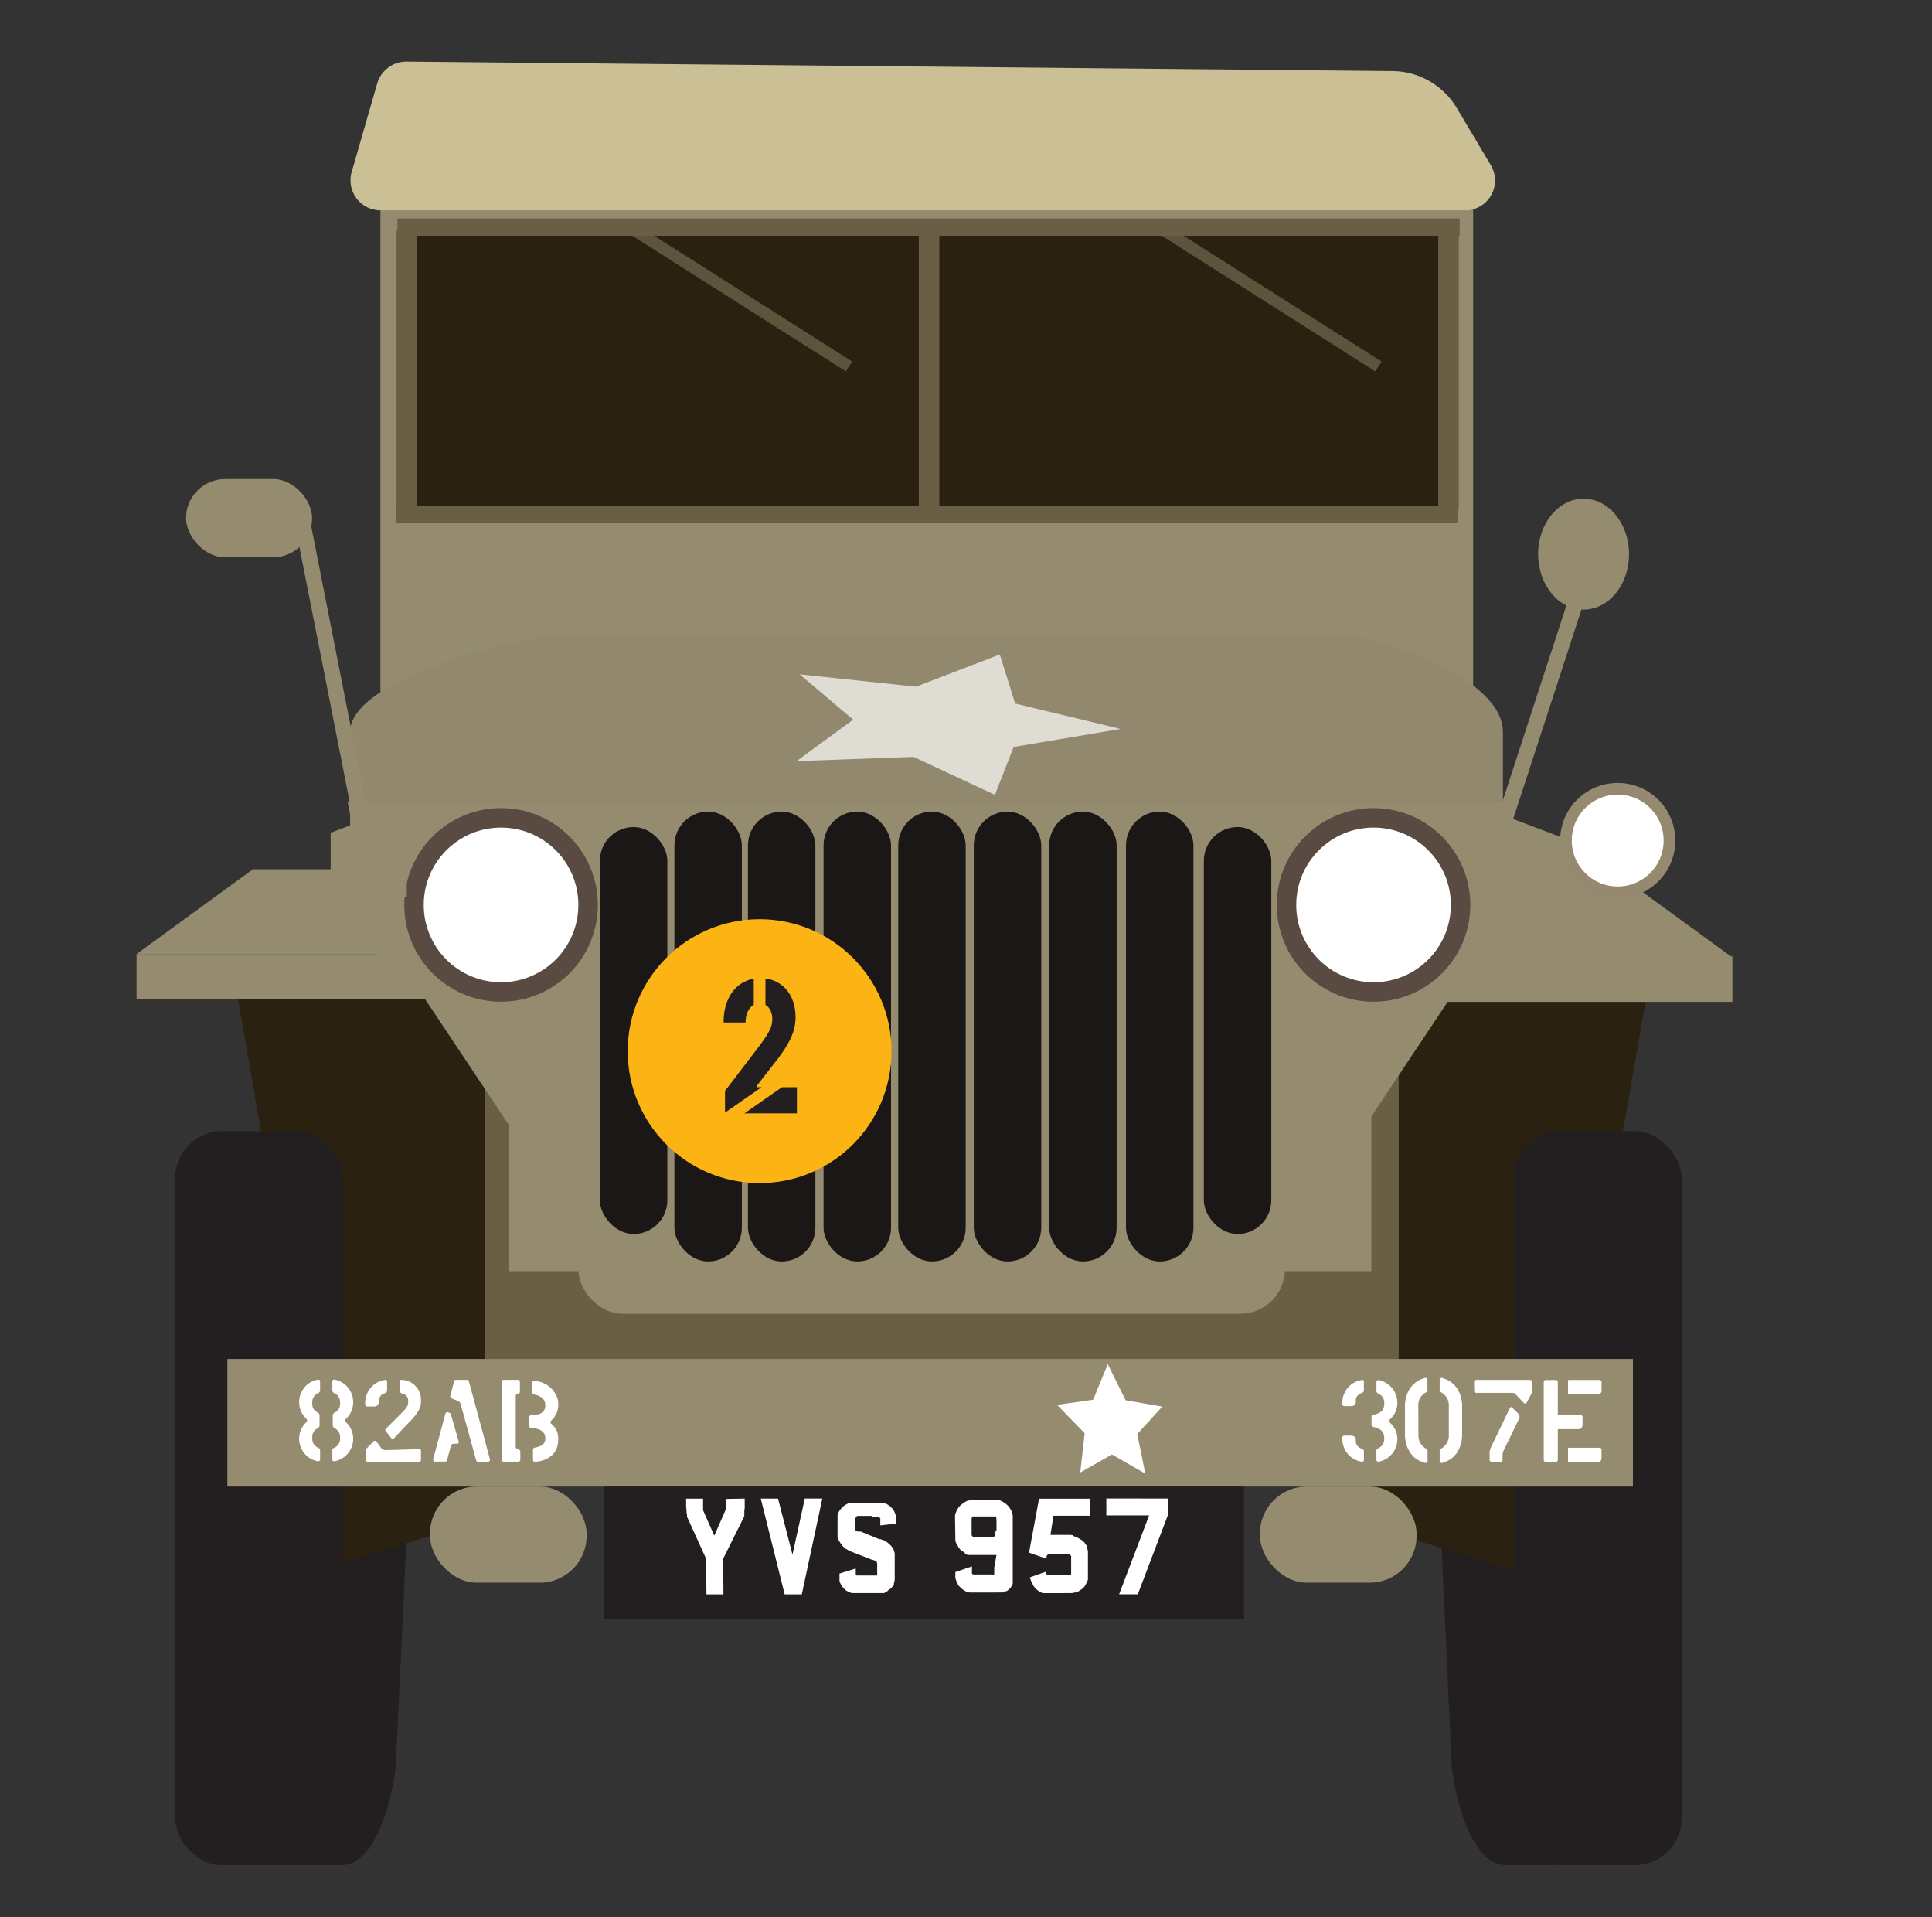 <svg id="Layer_1" data-name="Layer 1" xmlns="http://www.w3.org/2000/svg" viewBox="0 0 496.06 492.13"><rect x="0" y="0" width="496.06" height="492.13" fill="#333333" stroke="none"/><defs><style>.cls-1,.cls-11,.cls-12{fill:none;}.cls-2,.cls-7{fill:#958c70;}.cls-3{fill:#91886d;}.cls-4{fill:#231f20;}.cls-5{fill:#2b2111;}.cls-6{fill:#6a5e44;}.cls-12,.cls-17,.cls-7{stroke:#958c70;}.cls-11,.cls-12,.cls-13,.cls-14,.cls-17,.cls-7{stroke-miterlimit:10;}.cls-13,.cls-7{stroke-width:5px;}.cls-8{fill:#1b1716;}.cls-13,.cls-14,.cls-16,.cls-9{fill:#fff;}.cls-10{fill:#fcb415;}.cls-11{stroke:#fcb415;}.cls-11,.cls-14,.cls-17{stroke-width:3px;}.cls-12{stroke-width:4px;}.cls-13{stroke:#594a42;}.cls-14{stroke:#958a6f;}.cls-15{fill:#cbbf95;}.cls-16{opacity:0.7;}.cls-17{fill:#56602a;opacity:0.48;}</style></defs><title>wallis18</title><rect class="cls-1" width="496.06" height="492.13"/><rect class="cls-2" x="97.68" y="51.78" width="280.56" height="142.61"/><path class="cls-3" d="M467.83,247.83H220.55c-13.45,0-24.36-11.14-24.36-24.89V188.3c0-13.75,43.67-24.89,57.12-24.89H447.85c13.46,0,44.34,11.14,44.34,24.89v34.64C492.19,236.69,481.28,247.83,467.83,247.83Z" transform="translate(-106.3 -0.43)"/><path class="cls-4" d="M210.74,394.36l-29.26,9.36v75.51h12.59c9.2,0,14-19.73,14-28.94Z" transform="translate(-106.3 -0.43)"/><path class="cls-4" d="M476.21,392.87l29.26,10.85v75.51H492.88c-9.21,0-14-19.73-14-28.94Z" transform="translate(-106.3 -0.43)"/><polygon class="cls-5" points="110.42 394.27 81.14 403.29 81.14 381.6 122.42 381.6 110.42 394.27"/><polygon class="cls-5" points="360.04 394.27 389.32 403.29 389.32 381.6 348.04 381.6 360.04 394.27"/><rect class="cls-6" x="117.81" y="266.07" width="260.28" height="87.51"/><polygon class="cls-5" points="124.58 349.04 77.27 349.04 61.07 256.37 124.58 256.37 124.58 349.04"/><polygon class="cls-5" points="359.13 349.04 406.44 349.04 422.64 256.37 359.13 256.37 359.13 349.04"/><polygon class="cls-7" points="380.31 244.9 99.56 244.9 92.31 208.34 385.89 208.34 380.31 244.9"/><polygon class="cls-7" points="349.61 285.83 133.05 287.87 106.3 247.69 375.02 247.69 349.61 285.83"/><rect class="cls-7" x="133.05" y="287.87" width="216.56" height="35.94"/><rect class="cls-7" x="151" y="316.77" width="176.42" height="17.99" rx="8.99"/><rect class="cls-8" x="154.03" y="212.3" width="17.32" height="104.47" rx="8.66"/><rect class="cls-8" x="173.16" y="208.34" width="17.32" height="115.47" rx="8.66"/><rect class="cls-8" x="192.04" y="208.34" width="17.32" height="115.47" rx="8.66"/><rect class="cls-8" x="211.46" y="208.34" width="17.32" height="115.47" rx="8.66"/><rect class="cls-8" x="230.63" y="208.34" width="17.32" height="115.47" rx="8.66"/><rect class="cls-8" x="250.03" y="208.34" width="17.32" height="115.47" rx="8.66"/><rect class="cls-8" x="269.39" y="208.34" width="17.32" height="115.47" rx="8.66"/><rect class="cls-8" x="289.11" y="208.34" width="17.32" height="115.47" rx="8.66"/><rect class="cls-8" x="309.1" y="212.3" width="17.32" height="104.47" rx="8.66"/><rect class="cls-4" x="44.97" y="290.39" width="43.02" height="188.41" rx="12"/><rect class="cls-4" x="388.74" y="290.39" width="43.02" height="188.41" rx="12"/><rect class="cls-2" x="58.38" y="348.85" width="360.89" height="32.75"/><rect class="cls-4" x="155.17" y="381.6" width="164.25" height="33.94"/><path class="cls-9" d="M297.51,385.12v.65l0,.32v.32l0,.31V387l0,.3,0,.32-.05.28-.05.28,0,.16v.07l0,.08,0,.16,0,.07,0,.09,0,.09,0,.09,0,.08,0,.11,0,0,0,.06,0,.07,0,.07,0,0,0,0,0,.09,0,.05,0,.06,0,0,0,.07L292,400.51l.05,9.19h-4.36l-.09-9.14-4.85-10.67-.05-.11,0-.09,0-.1,0-.07,0-.09,0-.05v-.07l0-.05,0-.11,0-.09-.05-.09,0-.08-.07-.16,0-.07,0-.09,0-.16,0-.16-.05-.28,0-.28-.06-.32v-.29l0-.32v-.32l0-.31v-1h4.35v1.43l0,.17,0,.18,0,.09v.09l0,.08,0,.09,0,.14,0,.09,0,0,0,.07,0,.07,0,0v0l0,0v.05l0,0,0,.07v0l0,.06,0,.09.05.12,0,0,0,.07,0,.07,0,.07,2.83,6.4,3-6.82,0-.05,0-.06,0-.05v0l0-.06h0l0,0v-.07l0,0h0l0,0,0,0,0-.07v-.05l0-.09v0l0,0v-.07l0-.07,0-.09,0-.09v-.09h0v0l0,0v-.1l0,0v-.12l0-.1v-1.38Z" transform="translate(-106.3 -0.43)"/><path class="cls-9" d="M317.44,385.11l-5.27,24.59h-4.4l-6.13-24.58h4.43l3.71,14.38,3.16-14.39Z" transform="translate(-106.3 -0.43)"/><path class="cls-9" d="M330.2,389.57l-2.33,0-.16,0h-.64l-.05,0-.1,0h-.11l-.07,0h0l-.11,0-.09,0-.05,0,0,0-.08,0-.07.05-.06.06-.07.07-.05,0,0,.07-.09.12-.07.13-.05.12-.06.12v.11l0,.07v.12l0,.07v0l0,1.14v.42l0,.13,0,.12v.1l0,.13,0,.1,0,.09,0,.09,0,.09.05.07.06.07,0,.07.05.07.07.05,0,0,0,0,.07,0,.05.05,0,0,0,0h0l.05,0,.05.05h0l0,0,.07,0,.1.06h0l0,0,0,0,.05,0H327l.06,0h.05l0,0h.08v0h0l0,0h0l0,0h0v0h.11l4.57,1.87.17,0,.18.09.09,0,.08,0,.09.05.11,0,.19.11.09,0,.1,0,.11.05.1.05.11.06.11.07.1.05.11.05.21.14.21.13.09.07.1.07.18.15.1.08.09.07.18.17.16.18.08.07.09.09.14.19.07.09.07.08.07.11.07.11.06.08.07.11.12.21,0,.11.05.12.06.1,0,.11.06.12,0,.11.09.24,0,.11,0,.12,0,.13,0,.14,0,.1v.14l0,.12,0,.15v.26l0,.12,0,.14v3l0,.12V405l0,.13v.12l0,.12,0,.14v.13h0v0l0,.05,0,.12,0,.13-.05.12,0,.12,0,.11-.06.12-.05.11,0,.1v0l0,0,0,.05-.05.1,0,.11,0,.05,0,.05,0,.11,0,0,0,.06,0,.05,0,0,0,0,0,.05-.07.09-.07.1-.15.18-.09.09-.09.09-.07.07,0,.05,0,0-.19.18-.18.16-.1.09h0l0,0,0,0-.21.17-.05,0-.06,0L334,409l-.11.07-.11.07-.1,0-.11.07-.08.06-.11.05-.09.05-.09,0-.1,0-.09,0-.09,0-.08,0-.08,0-.08,0h-.16l-.16,0h-.14l-.14,0H332l-.06,0h-.37l-4.9,0h0l-.15,0-.14,0h-.14l-.15,0-.14,0h-.14l-.12,0-.14,0-.12,0-.13,0-.12,0-.12,0-.13-.05-.12,0-.1-.05-.11-.05-.12-.05-.11-.06-.1-.05-.11,0-.1-.07-.11-.06-.09-.07-.1,0-.18-.14-.09-.07-.08-.07-.09-.07-.09-.07-.07-.07-.09-.09-.07-.07-.09-.09-.07-.08-.07-.09-.07-.09-.07-.09-.14-.19-.07-.11-.05-.08-.12-.22-.06-.1-.07-.11-.1-.23-.06-.1,0-.12-.05-.11-.06-.1,0-.11,0-.11,0-.1,0-.09,0-.1,0-.09,0-.09v-.09l0-.09,0-.08,0-.09v-.23l0-.12,0-.07v-.16l0-.11v-.21l4.17-1.3v.53l0,.16v.14l0,.16V404l0,.05,0,.12,0,.12,0,.11,0,.09.06.1,0,.07.05.07.06.07,0,0,0,0,0,0,.07,0,0,.06.07,0,.06,0,.07,0,.07,0,.07,0h.05l.07,0,.07,0,.07,0H331l.09,0,.07,0,.07,0h.05l.05,0,.06,0,0,0h0l.07,0v0l0,0,0,0v0h0l0,0,.07-.05,0-.05v0h0l0,0,0,0,0-.05,0-.05v0h0l0,0,0-.06,0,0v0l0,0v0l0,0v0l0-.07,0-.06v-.07l0-.05,0-.07v-.39h0v-.18l0-.05v-.88l0,0v-.68l0-.12,0-.07v-.06l0-.07,0-.05-.07-.12,0-.07,0-.06,0-.07,0-.07-.07,0-.06-.07-.07-.05-.09-.06-.08-.07-.09,0-.11-.07-.1-.05-.11-.06-.12,0-.14-.06-.12-.05-.16,0-.14-.06-5.14-2-.15-.09-.15-.08-.08-.06-.07,0-.09-.05-.07,0-.07-.05-.09-.05-.16-.09-.07-.05-.09-.06-.15-.09-.09-.07-.09,0-.07-.05-.09-.07-.09-.07-.07-.07-.08-.07-.09-.09-.07-.07-.09-.09-.07-.09-.09-.08-.09-.11-.07-.11-.08-.1-.08-.11-.17-.21-.14-.23-.14-.21-.13-.21-.1-.23-.11-.21-.08-.21-.09-.23,0-.1,0-.11,0-.1,0-.13,0-.1,0-.12,0-.11v-.12l0-.13v-.12l0-.12v-.69l0-1.9h0v0l0,0v-.07h0v0l0,0v-.33l0-.07v-.14l0-.09v-.18l0-.07v-.1l0-.09,0-.09,0-.1,0-.11,0-.09,0-.1,0-.11,0-.1,0-.11.05-.1.05-.11,0-.1.05-.13.12-.21.06-.12.07-.11.05-.1.07-.09.07-.11.07-.1.07-.09.07-.09.07-.08.07-.09.16-.18.16-.16.07-.07.09-.07.17-.14.18-.14.1-.05.09-.07.11-.07.09-.05.21-.11.21-.11.21-.1.12-.05.11,0,.12-.05.12,0,.11,0,.14,0,.12,0,.13,0,.12,0,.14,0,.14,0,.14,0h.14l.14,0,.14,0,.16,0,4.48,0h.14l.14,0h.14l.15,0H332l.14,0,.14,0h.12l.13,0,.14,0,.12,0,.12,0,.14,0,.13.06.12,0,.23.09.12,0,.12.05.11.06.11.05.1.05.11.07.19.13.1.05.09.07.09.07.11.07.07.07.08.07.09.07.07.07.07.09.09.09.07.07.07.08.07.09.07.09.05.09.07.09.08.08.05.11.05.11.07.08.05.11.06.1.05.11,0,.05v.06l.09.19.09.21.07.19.07.21,0,.09,0,.11,0,.08,0,.11,0,.11h0v0l0,.05,0,.09v.11h0v0l0,.05,0,.09v.09l0,.09v.82L332.33,392l0-.16v-.56l0-.12,0-.12v-.11l0-.12,0-.11,0-.1,0-.11,0-.09,0-.09,0-.08-.06-.09,0,0,0,0-.07-.07-.07-.07-.07-.05-.09-.06-.05,0h-.05l-.06,0,0,0h-.07l0,0-.12,0h-.12l-.14,0h-.07l-.06,0h-.65Z" transform="translate(-106.3 -0.43)"/><path class="cls-9" d="M362.16,399.59h-5.57l-.21,0h-.2l-.21,0-.21,0-.19,0-.21,0-.11,0-.09,0-.1,0H355l-.09,0-.08,0-.16-.05-.16-.05-.14-.06-.12-.05-.06,0-.05,0L354,399l-.12-.07-.1-.09-.13-.07v0h0v0h0l-.05-.05,0,0h0l-.06,0-.07-.05,0,0v0h0l-.12-.09-.12-.11-.07,0-.07-.05-.11-.11-.12-.12-.11-.12-.1-.13-.11-.14-.09-.14-.1-.16-.09-.14-.16-.28-.09-.14-.07-.14-.07-.14-.05-.12-.07-.14-.05-.14-.05-.13-.06-.14,0-.14,0-.12,0-.14,0-.13,0-.14v-.22l0-.09v-.09l0-.09v-.05l0-.07-.07-4h0v-.43l0-.19v-.19l0-.2,0-.17,0-.18.06-.17.05-.18.05-.18.07-.15.07-.18.07-.17.09-.16.09-.18.1-.16.09-.17.11-.16.1-.16.12-.14.11-.12.12-.13.14-.12.13-.12.14-.09.14-.11.12-.1.14-.11.14-.1.16-.09.14-.09.16-.09.14-.08.16-.09.16-.07.14,0,.16-.07.15,0,.14-.05.16,0,.16,0,.16,0,.14,0,.16,0H356l.14,0h.15l.15,0h5.27l.1,0H362l.13,0h.21l.1,0,.09,0,.09,0,.1,0,.09,0,.09,0,.09,0,.16.07.15.07.16.07.16.09.14.07.14.09.14.09.14.09.14.08.14.11.13.1.12.11.07.05.07.07.12.11.11.12.12.12.12.14.11.15.09.12.09.14.1.14.09.16.09.16.07.14.07.17.07.16.07.18.05.15,0,.18.06.18.05.17,0,.18,0,.19,0,.32,0,.31,0,.32v.33l0,9.88v.07l0,.06v1.35l0,.14v.42l0,.14v1l0,.09v.56l0,.18v.19l0,.18,0,.19,0,.19,0,.18,0,.05v.14l0,.09,0,.09,0,.16,0,.05v0l0,.08,0,.09,0,.07,0,.09,0,.07,0,.09,0,.07-.07.16-.09.14,0,0,0,0-.05.07,0,.07-.06.07-.05.07,0,.07,0,0v0l0,0-.05.07-.1.14-.11.12,0,0,0,0-.05.07-.13.13-.1.12,0,0h0l0,0-.05.06-.13.12-.12.09-.12.1-.13.09-.12.09-.07,0-.05,0-.07,0-.07,0-.14.09-.15.07-.14.07-.15.07-.16.05-.07,0-.06,0,0,0-.09,0-.07,0-.09,0-.07,0h-.07l-.07,0-.07,0h-.12l-.07,0-.05,0-.06,0H361l-4,0h-1.05l-.11,0h-.21l-.1,0-.09,0-.09,0h-.09l-.09,0-.15-.05-.16-.06-.16-.05-.14,0-.16-.07-.14-.07-.14-.07-.12-.09-.14-.09-.14-.07-.13-.11-.14-.08-.12-.11-.14-.1-.12-.13-.13-.1-.12-.13-.12-.12-.13-.12-.05-.05-.05-.08-.06-.05,0-.07-.09-.12-.1-.12,0-.07,0-.06-.07-.14-.09-.12-.07-.14-.06-.14-.07-.16-.05-.14-.05-.16-.05-.16-.06-.16-.05-.15,0-.14,0-.15,0-.14,0-.14,0-.12,0-.1v-.13l0-.1v-.11l0-.09v-.31l4.26-1.46v.67l0,.33,0,.33v.18l0,.07,0,.07v.07l0,.07,0,0,.06.07,0,.06.06.05.05.05.05,0,.07,0,.07.06.07,0,.07,0,.09,0,.07,0,.07,0,.09,0,.09,0,.07,0h.08l.09,0h.2l.17,0h.11l.08,0h.22l3.12,0h.06l0,0H361l.07,0h.07l.08,0h.2v0h0l0,0h0l0,0h0l.05,0,0,0,0,0,0,0,.05,0v0h0v0l.06-.05,0-.05,0-.07,0-.07,0,0,0,0,0-.07,0-.09,0-.07v0h0l0,0,0-.09,0-.08V404l0-.09,0-.1v-.21l0-.11v-.33l0-.13v-.14Zm0-6.08,0-2.13v-.26l0-.18v-.16l0-.08v-.07l0-.16-.05-.14,0-.09,0-.07,0-.07,0-.05,0-.07,0-.06,0-.05,0-.05-.06-.06-.05,0,0-.05-.05,0-.06,0-.07,0-.05,0h-.07l-.07,0-.07,0h-.09l-.07,0h-.12l-.13,0-.1,0-.09,0h-.35l-2.71,0H357l-.11,0h-.17l-.09,0-.09,0-.07,0-.09,0-.07,0-.07,0-.05,0,0,0-.07,0-.06,0-.08.09-.09.07,0,.06,0,0-.07.09,0,.05,0,.05-.05.11,0,.1v.09l0,.09,0,.07,0,.09V391l0,2.81,0,.07,0,.07v.14l0,.07,0,.07,0,0,0,.07,0,.06,0,.07.06.1,0,0,0,.05,0,.05,0,0,.07.09.07.07.09.05.08.07.09,0,.09,0,.09,0,.09,0h.14l0,0h.07l.07,0h.2l3.49,0h.3l.09,0H361l.09,0h.05l0,0,.09,0,.07,0h0l0,0h0l.07,0,.07,0,.06-.05.07,0,.05-.05.05-.05,0-.06.05-.05,0-.07.06-.05,0-.09,0-.05,0-.09,0-.07,0-.07,0-.05V394l0-.08,0-.09v-.09l0-.11v-.1Z" transform="translate(-106.3 -0.43)"/><path class="cls-9" d="M382,394.77l.33.11.33.14.16.07.16.07.18.09.17.09.16.1.16.09.16.09.14.1.14.11.16.1.14.13.14.14.14.12.07.07.05.07,0,0,0,0,.05.08.06.05,0,.07.09.12.1.12.11.15.09.15.05.07,0,.09.05.07,0,.09.05.09,0,.09,0,.08.06.11,0,.09,0,.1.07.2,0,.1,0,.11.07.21,0,.1v.06l0,0,0,.05v.06l0,.08v.06h0v.06h0l0,0v.49l0,.06V401l0,.18v3.37l0,.2v.07h0v.09l0,.11v.09l0,.17v.11l0,0v0h0l0,.09,0,.09,0,.09,0,.09,0,.08v.06h0v0l-.05.16-.07.16-.07.16-.07.17-.07.16-.09.16-.09.16-.07.16,0,.07-.06.08-.05.07-.05.07-.05.09-.06.07-.07.07-.05.09-.14.14-.14.14-.12.12-.15.13-.05.07-.07,0-.16.11-.15.12-.16.1-.18.11-.16.09-.17.09-.16.08-.18.07-.17.06-.16,0-.16,0-.3.09-.31.07h-.07l0,0h-.07l-.06,0h0l-.11,0h-.35l-.12,0H374.8l0,0h-.12l-.09,0,0,0h-.06l0,0h-.05l-.09,0-.11,0-.09,0-.19-.07-.09,0-.09,0-.08-.06-.07,0-.18-.09-.16-.09-.16-.1-.15-.11-.29-.21-.29-.21-.13-.12-.07-.07-.07-.06-.12-.14-.11-.14-.05-.07-.05-.09-.11-.14-.08-.15-.09-.16-.18-.34-.16-.31-.14-.32-.14-.32-.05-.15-.05-.16-.06-.16-.05-.16v-.05l0,0,4.2-1.47h0l0,0V404l0,0,0,.06,0,.05,0,.05v0l0,.07,0,.06,0,.07.06.12.07.14,0,.07,0,0v0l0,0,0,0,.05.06,0,0,0,0,.07,0,.07,0,0,0h.05l.07,0,.09,0,.09,0,.08,0,.09,0h.09l4.31,0h.23l.07,0H381l0,0h0l0,0,.05,0,0,0,0,0,.05,0,.07-.06,0,0,0,0,0,0v0l0,0,.05-.05.06-.07.05-.09,0-.07,0,0,0,0,0-.09v0l0-.06v0l0-.05v0l0,0V404l0-.09v-.44l0-.07v-.18h0v-.06h0v-2l0-.15v-.93h0l0-.06h0l0-.07,0-.08h0l0,0,0,0h0v0l0,0-.05-.07-.07-.09-.07-.07-.07-.07,0,0,0,0-.07-.06h-.06l0,0-.07-.05-.06,0h0l-.09,0h-.09l-.07,0-.07,0h-.07l-.07,0h-4.36l-.07,0-.07,0-.09,0h-.07l-.07,0-.08,0-.09,0-.07,0-.07.05-.07.05-.06.07-.07.06,0,.07-.05.08-.06.09,0,.07,0,.09,0,.09,0,.09,0,.08,0,.09v.11L370.51,399l2.57-13.85h13.11l0,4.37-9.41,0-.77,4.92h3l.13,0h1.17l.06,0h.26l0,0h.15l.18,0,.16,0,.17,0,.16.05.16,0,.16.05Z" transform="translate(-106.3 -0.43)"/><path class="cls-9" d="M406.14,385.11v4.32l-7.7,20.25-4.8,0,7.65-20.09,0-.16H390.36v-4.34Z" transform="translate(-106.3 -0.43)"/><circle class="cls-10" cx="195.04" cy="269.83" r="33.87"/><path class="cls-4" d="M301.5,251.52c5.44,0,9.07,4.06,9.07,10,0,3.75-1.58,7.07-5.89,12.42l-4,5.13v.45h10.23v6.7H292.45v-5.74l7.67-10.06c3.57-4.59,4.48-6.3,4.48-8.3,0-2.48-1.32-4.14-3.32-4.14s-3.53,2-3.53,4.75v.17h-5.66v-.14C292.09,256.07,295.86,251.52,301.5,251.52Z" transform="translate(-106.3 -0.43)"/><line class="cls-11" x1="183.82" y1="289.07" x2="202.26" y2="276.22"/><line class="cls-11" x1="195.04" y1="260.57" x2="195.04" y2="248.6"/><path class="cls-9" d="M184.91,365.57a.63.63,0,0,0,0-1,5.71,5.71,0,0,1-1.79-4.12,5.86,5.86,0,0,1,4.81-5.88.49.49,0,0,1,.56.48v2.26a.75.75,0,0,1-.47.7,2.56,2.56,0,0,0-1.54,2.58,2.45,2.45,0,0,0,1.37,2.44.84.84,0,0,1,.5.78v2.49a.86.86,0,0,1-.5.79,2.42,2.42,0,0,0-1.37,2.43,2.53,2.53,0,0,0,1.62,2.61.57.57,0,0,1,.39.53v2.41a.49.49,0,0,1-.56.47,5.86,5.86,0,0,1-4.81-5.88A5.66,5.66,0,0,1,184.91,365.57Zm10.28,0a.63.63,0,0,1,0-1,5.74,5.74,0,0,0,1.79-4.12,5.87,5.87,0,0,0-4.79-5.88.48.48,0,0,0-.56.48v2.26a.74.74,0,0,0,.45.7,2.56,2.56,0,0,1,1.54,2.58,2.45,2.45,0,0,1-1.37,2.44.85.85,0,0,0-.51.78v2.49a.87.87,0,0,0,.51.79,2.42,2.42,0,0,1,1.37,2.43,2.53,2.53,0,0,1-1.63,2.61.54.54,0,0,0-.36.53v2.41a.46.46,0,0,0,.53.47,5.86,5.86,0,0,0,4.82-5.88A5.7,5.7,0,0,0,195.19,365.57Z" transform="translate(-106.3 -0.43)"/><path class="cls-9" d="M205.69,357.31a.79.79,0,0,1-.56.75,2.08,2.08,0,0,0-1.57,1.91v.39a1.13,1.13,0,0,1-1.09,1.12h-1.91a.5.5,0,0,1-.5-.51v-.44a5.92,5.92,0,0,1,5.2-5.88.37.37,0,0,1,.43.36ZM203,370.52l1.12,1.57a1.43,1.43,0,0,0,1.14.59l8.69-.25a.41.41,0,0,1,.44.44v2.3a.47.47,0,0,1-.44.48H200.73a.54.54,0,0,1-.56-.54v-2.29a.78.78,0,0,1,.25-.56l1.77-1.79A.51.51,0,0,1,203,370.52Zm6.3-15.87a5.07,5.07,0,0,1,5.09,5.2v.34c0,1.32-.47,2.66-2.71,5-1.68,1.7-3.39,3.58-4.15,4.39a.49.49,0,0,1-.78,0l-1.43-1.82a.43.43,0,0,1,.06-.56c1-1,4.28-4.28,5-5.06a2.79,2.79,0,0,0,.73-1.88V360a1.82,1.82,0,0,0-1.54-1.84.7.7,0,0,1-.56-.7V355A.31.31,0,0,1,209.3,354.65Z" transform="translate(-106.3 -0.43)"/><path class="cls-9" d="M223.58,371.05l-.84,0a.68.68,0,0,0-.65.48l-1,3.72a.49.49,0,0,1-.48.37H218a.5.5,0,0,1-.47-.65l3.13-11.67a.54.54,0,0,1,.67-.34l.42.17a.4.4,0,0,1,.31.33l2,6.92A.48.48,0,0,1,223.58,371.05Zm-.7-16.07-.95,3.81a.49.49,0,0,0,.28.59l1.73.7a1.1,1.1,0,0,1,.62.7l4,14.5a.48.48,0,0,0,.48.37h2.57a.5.5,0,0,0,.48-.65l-5.4-20a.49.49,0,0,0-.48-.36h-2.83A.48.48,0,0,0,222.88,355Z" transform="translate(-106.3 -0.43)"/><path class="cls-9" d="M239.79,355.15v2.58a.54.54,0,0,1-.42.5l-.23,0a.5.5,0,0,0-.42.5v13.13a.49.49,0,0,0,.31.45l.56.28a.45.45,0,0,1,.31.45v2.1a.5.5,0,0,1-.5.5h-3.78a.5.5,0,0,1-.51-.5v-20a.5.5,0,0,1,.51-.5h3.64A.52.52,0,0,1,239.79,355.15Zm3.86-.25c3.28.25,6,3,6,6a5.57,5.57,0,0,1-1.82,4.2.53.53,0,0,0,0,.81,4.71,4.71,0,0,1,1.79,4c0,4.9-4.37,5.65-5.91,5.77a.51.51,0,0,1-.56-.51v-2.6a.53.53,0,0,1,.39-.51c1.38-.3,2.78-.67,2.78-2.4,0-2.3-2.52-2.64-3.62-2.66a.5.5,0,0,1-.5-.51v-2.29a.5.5,0,0,1,.5-.51c1.49,0,3.62-.25,3.62-2.55,0-2-2-2.6-2.89-2.74a.51.51,0,0,1-.42-.5V355.4A.49.49,0,0,1,243.65,354.9Z" transform="translate(-106.3 -0.43)"/><path class="cls-9" d="M456.49,357.31a.75.75,0,0,1-.56.72,2,2,0,0,0-1.52,1.88v.39a1.11,1.11,0,0,1-1.09,1.09h-1.85a.5.5,0,0,1-.5-.5v-.45a5.82,5.82,0,0,1,5.1-5.77.38.38,0,0,1,.42.37Zm0,15.7a.77.77,0,0,0-.56-.72,2,2,0,0,1-1.52-1.88v-.36a1.09,1.09,0,0,0-1.09-1.1h-1.85a.5.5,0,0,0-.5.48v.45a5.85,5.85,0,0,0,5.1,5.79.4.4,0,0,0,.42-.39Zm8.59-3.22a5.86,5.86,0,0,1-4.81,5.86.48.48,0,0,1-.56-.48v-2.41a.59.59,0,0,1,.39-.53,2.52,2.52,0,0,0,1.62-2.58c0-2.15-1.45-2.57-2.74-2.91a.7.7,0,0,1-.53-.67v-1.79a.7.7,0,0,1,.53-.67c1.29-.31,2.74-.76,2.74-2.89a2.54,2.54,0,0,0-1.54-2.57.74.74,0,0,1-.47-.68v-2.26a.52.52,0,0,1,.58-.51,5.91,5.91,0,0,1,4.79,5.88,5.58,5.58,0,0,1-1.82,4.12.68.68,0,0,0,0,1A5.5,5.5,0,0,1,465.08,369.79Z" transform="translate(-106.3 -0.43)"/><path class="cls-9" d="M470.49,369v0a3.73,3.73,0,0,0,2.07,3.34.49.49,0,0,1,.28.44v2.66a.51.51,0,0,1-.65.51c-4.62-1.23-5.09-5.66-5.15-7v-8h0c.08-1.51.73-5.6,5.12-6.78a.49.49,0,0,1,.65.48v2.69a.51.51,0,0,1-.28.45,3.7,3.7,0,0,0-2.07,3.33Zm3.89-1.85a2,2,0,1,1,2.07-2A2.06,2.06,0,0,1,474.38,367.19ZM478.3,369v0a3.75,3.75,0,0,1-2.07,3.34.49.49,0,0,0-.28.44v2.66a.5.5,0,0,0,.64.51c4.62-1.23,5.1-5.66,5.12-7,0-.23,0-8,0-8-.08-1.51-.72-5.6-5.12-6.78a.48.48,0,0,0-.64.48v2.69a.51.51,0,0,0,.28.45,3.71,3.71,0,0,1,2.07,3.33Z" transform="translate(-106.3 -0.43)"/><path class="cls-9" d="M499.47,358.26l-1.18,2.21a.45.45,0,0,1-.73.11l-2.15-2.27a1.16,1.16,0,0,0-.82-.33H485.3a.53.53,0,0,1-.51-.51v-2.32a.5.5,0,0,1,.51-.5h13.8a.5.5,0,0,1,.51.5v2.46A1.32,1.32,0,0,1,499.47,358.26ZM494,361.81l-4.87,10.11a3.59,3.59,0,0,0-.36,1.49v1.82a.44.44,0,0,0,.45.42h2.46a.44.44,0,0,0,.42-.42v-1.18a3.1,3.1,0,0,1,.34-1.43l3.92-8.06a1.12,1.12,0,0,0-.23-1.26l-1.62-1.57A.31.31,0,0,0,494,361.81Z" transform="translate(-106.3 -0.43)"/><path class="cls-9" d="M512.63,364.17v2.12a1,1,0,0,1-1,1h-5.13a.21.21,0,0,0-.22.23v7.67a.5.5,0,0,1-.51.5h-2.6a.5.5,0,0,1-.5-.5v-20a.5.5,0,0,1,.5-.51h2.6a.51.51,0,0,1,.51.51v8.26a.2.2,0,0,0,.22.22h5.6A.51.51,0,0,1,512.63,364.17Zm4.08-5.88h-7.58a.23.23,0,0,1-.23-.23V354.9a.22.22,0,0,1,.23-.23H517a.51.51,0,0,1,.51.51v2.29A.82.82,0,0,1,516.71,358.29Zm0,17.38h-7.58c-.14,0-.23-.08-.23-.19v-3.19a.23.23,0,0,1,.23-.23H517a.53.53,0,0,1,.51.53v2.27A.82.82,0,0,1,516.71,375.67Z" transform="translate(-106.3 -0.43)"/><polygon class="cls-9" points="277.37 377.99 278.5 367.91 271.42 360.63 280.68 359.31 284.43 350.18 289.02 359.45 298.42 361.08 292 368.13 294.06 378.27 285.49 373.36 277.37 377.99"/><rect class="cls-2" x="47.77" y="122.97" width="32.37" height="20.09" rx="10.05"/><ellipse class="cls-2" cx="406.6" cy="142.25" rx="11.67" ry="14.23"/><line class="cls-12" x1="77.59" y1="133.66" x2="92.31" y2="208.34"/><line class="cls-12" x1="404.6" y1="154.48" x2="385.74" y2="212.3"/><rect class="cls-2" x="35.07" y="244.9" width="77.13" height="11.66"/><rect class="cls-2" x="367.68" y="245.52" width="77.13" height="11.66"/><polygon class="cls-2" points="101.8 223.13 64.96 223.13 35.07 244.9 101.8 244.9 101.8 223.13"/><polygon class="cls-2" points="378.24 224.13 415.08 224.13 444.96 245.9 378.24 245.9 378.24 224.13"/><circle class="cls-13" cx="128.65" cy="232.29" r="22.35"/><circle class="cls-13" cx="352.67" cy="232.29" r="22.35"/><circle class="cls-14" cx="415.36" cy="215.77" r="13.29"/><polygon class="cls-2" points="403.07 232.29 383.54 232.29 383.54 208.34 403.07 215.77 403.07 232.29"/><polygon class="cls-2" points="84.9 230.29 104.44 230.29 104.44 206.34 84.9 213.77 84.9 230.29"/><rect class="cls-2" x="110.42" y="381.6" width="40.19" height="24.67" rx="12"/><rect class="cls-2" x="323.52" y="381.6" width="40.19" height="24.67" rx="12"/><path class="cls-15" d="M482.32,54.43H204.11a7.71,7.71,0,0,1-7.53-9.77l6.58-22.83a7.82,7.82,0,0,1,7.6-5.59l253,2.43a19.42,19.42,0,0,1,16.54,9.42l8.81,14.79A7.67,7.67,0,0,1,482.32,54.43Z" transform="translate(-106.3 -0.43)"/><rect class="cls-5" x="105.44" y="59.12" width="266.47" height="73.05"/><polygon class="cls-16" points="204.53 195.38 219.06 184.73 205.31 173.1 235.19 176.27 256.71 168 260.65 180.6 287.71 187.12 260.26 191.74 255.46 204.04 234.56 194.29 204.53 195.38"/><line class="cls-17" x1="162.96" y1="59.12" x2="218.01" y2="94.08"/><line class="cls-17" x1="298.89" y1="59.12" x2="353.94" y2="94.08"/><rect class="cls-6" x="102.04" y="56.07" width="272.75" height="4.46"/><rect class="cls-6" x="101.59" y="129.87" width="272.75" height="4.46"/><rect class="cls-6" x="235.92" y="58.23" width="5.26" height="71.7"/><rect class="cls-6" x="101.81" y="59.12" width="5.26" height="71.7"/><rect class="cls-6" x="369.28" y="59.12" width="5.26" height="71.7"/><circle class="cls-2" cx="368.2" cy="364.93" r="3.14"/></svg>